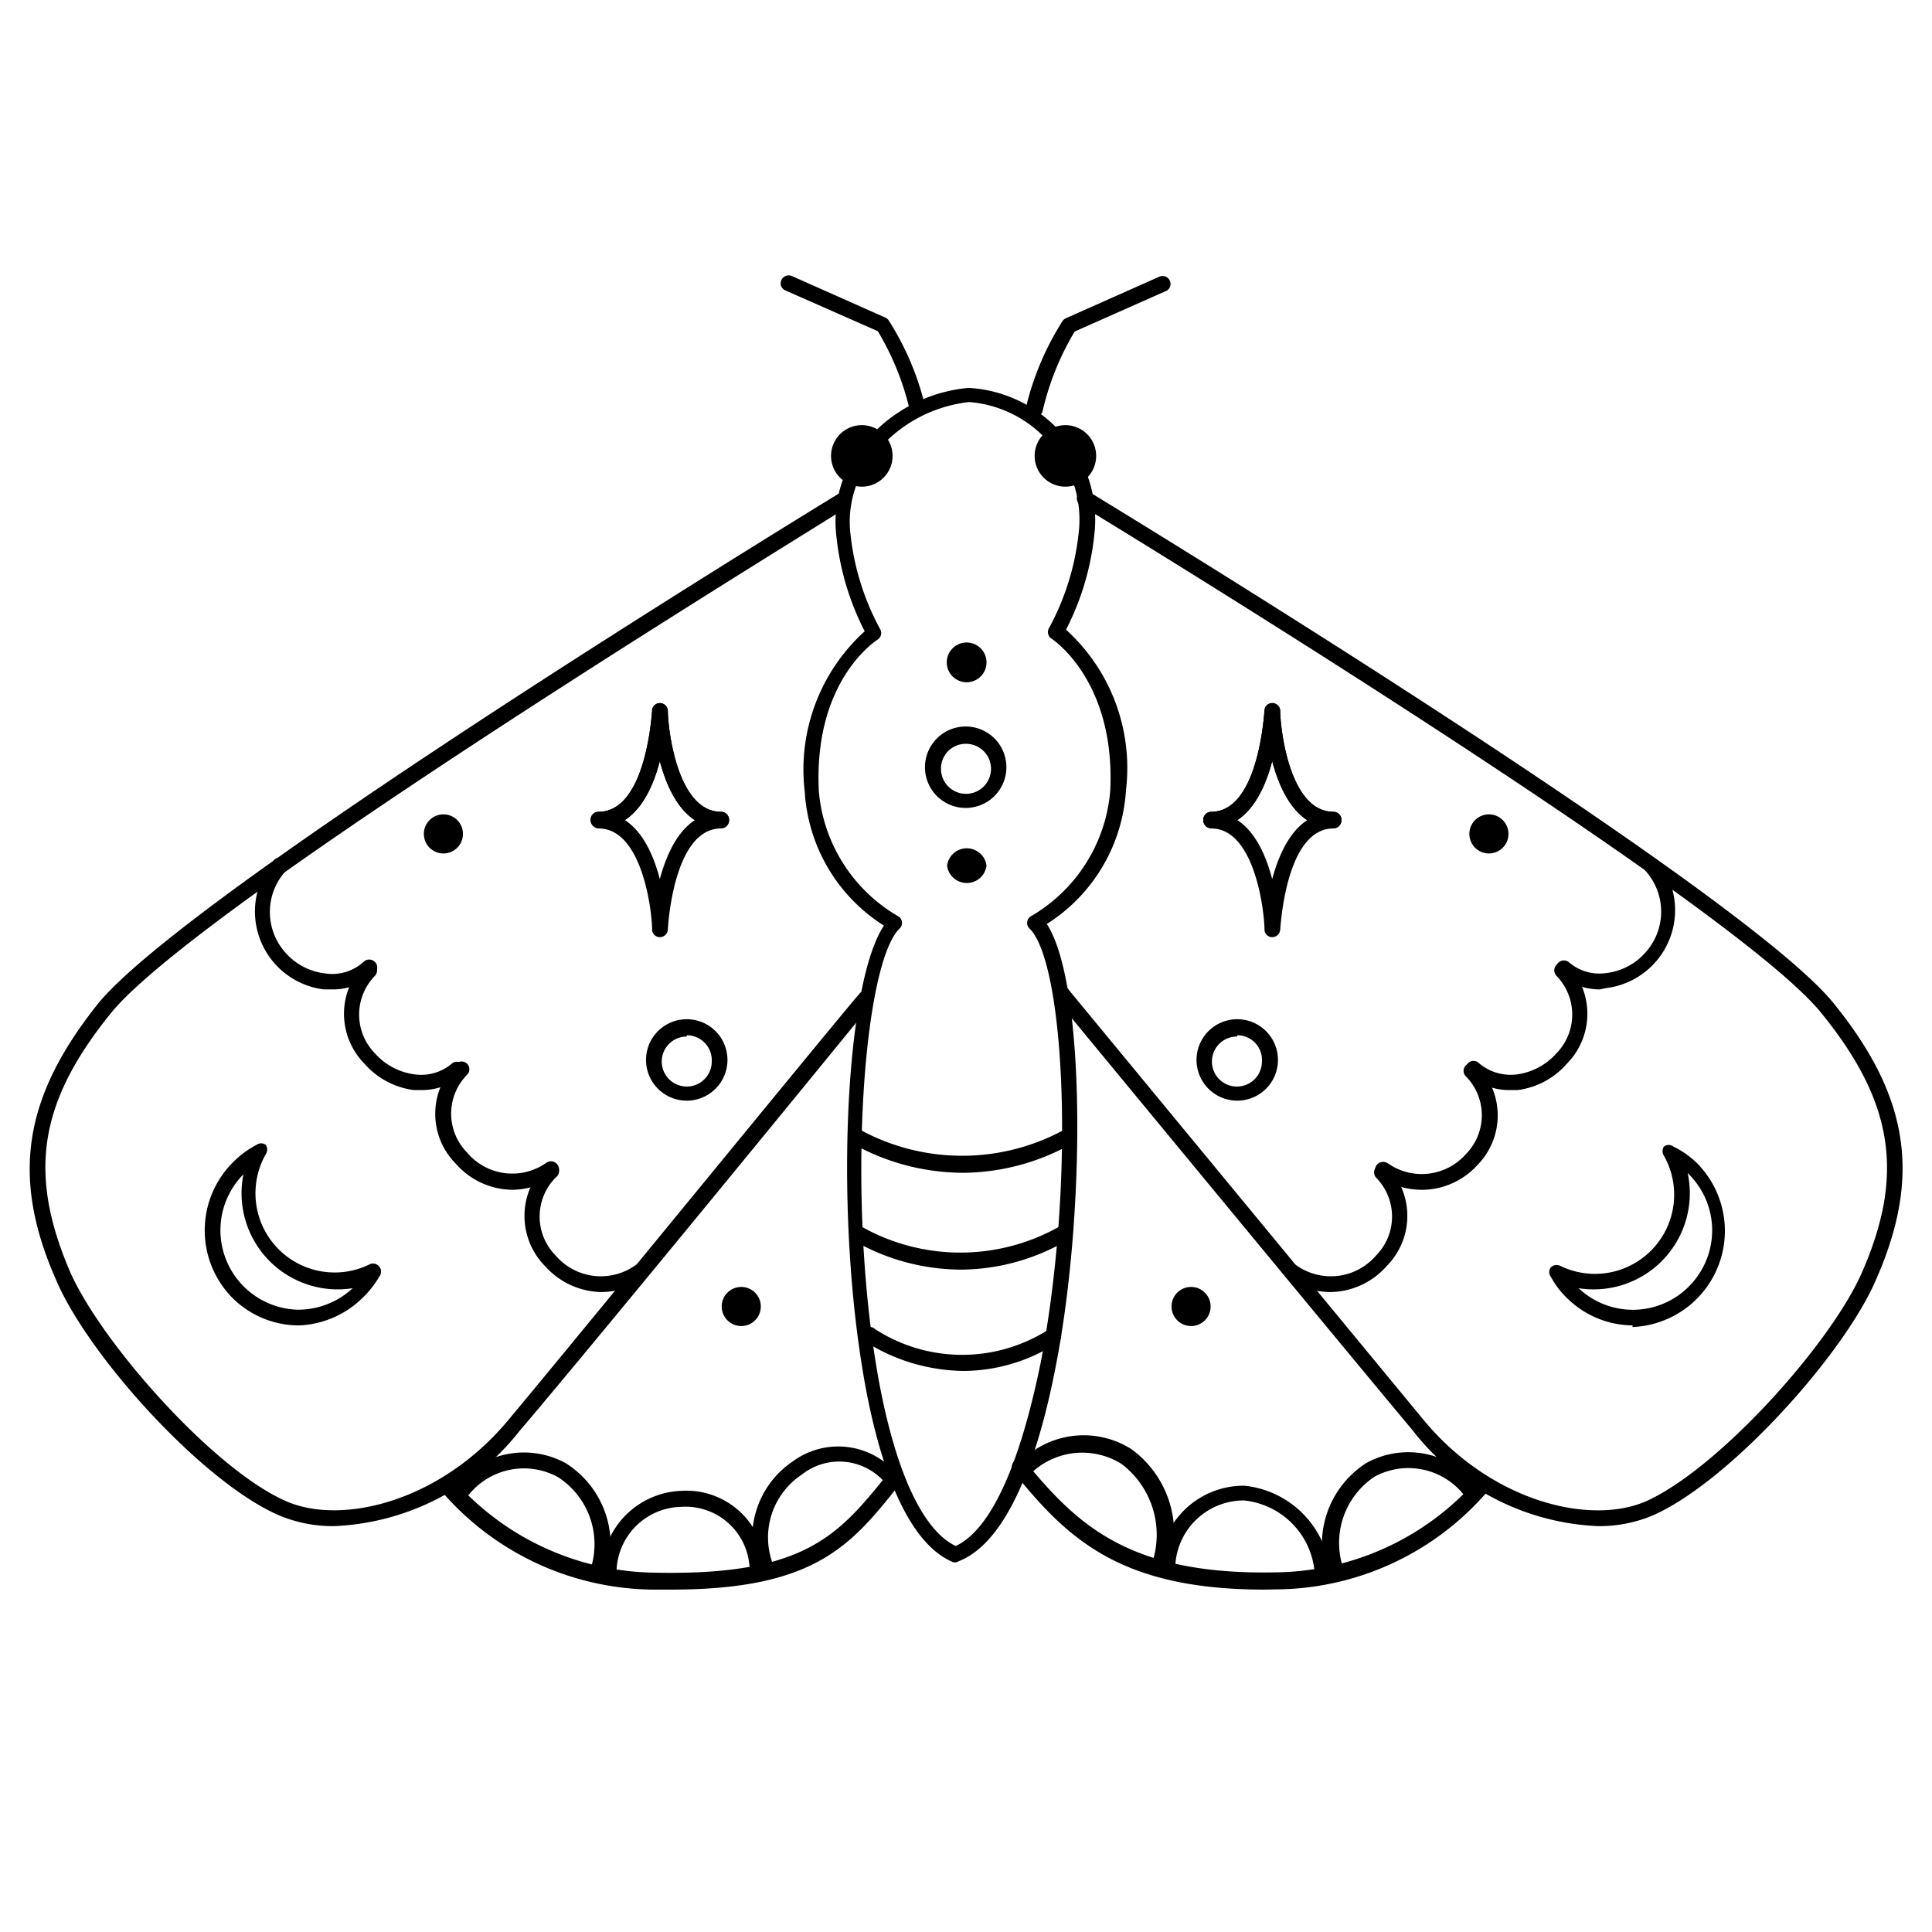 <svg id="Capa_1" data-name="Capa 1" xmlns="http://www.w3.org/2000/svg" viewBox="0 0 60.26 60.26"><title>jazminaradasfavicon</title><path d="M9.34,41.34H9.26a2.94,2.94,0,0,1-2.08-.93,3,3,0,0,1,.12-4.19A2.87,2.87,0,0,1,8,35.71a.24.24,0,0,1,.29,0,.26.26,0,0,1,0,.29,2.47,2.47,0,0,0,3.25,3.43.25.25,0,0,1,.32.34,3.14,3.14,0,0,1-.55.71A3,3,0,0,1,9.34,41.34ZM7.63,36.59a2.48,2.48,0,0,0,1.64,4.26A2.5,2.5,0,0,0,11,40.18a3,3,0,0,1-3.4-3.59Z"/><path d="M16,37.11a2.37,2.37,0,0,1-1.78-.81,2.21,2.21,0,0,1,0-3.12.25.25,0,0,1,.35,0,.24.24,0,0,1,0,.34,1.73,1.73,0,0,0,0,2.43,1.84,1.84,0,0,0,2.48.31.25.25,0,0,1,.34.07.24.24,0,0,1-.06.34A2.39,2.39,0,0,1,16,37.11Z"/><path d="M18.76,40.3A2.41,2.41,0,0,1,17,39.49a2.23,2.23,0,0,1,0-3.13.25.25,0,1,1,.33.37,1.73,1.73,0,0,0,0,2.43,1.86,1.86,0,0,0,2.48.31.24.24,0,0,1,.34.06.25.25,0,0,1-.06.35A2.39,2.39,0,0,1,18.76,40.3Z"/><path d="M18.69,49.14h-.07a.24.24,0,0,1-.17-.3,2.49,2.49,0,0,0-1.05-2.77,2.21,2.21,0,0,0-2.76.53.25.25,0,0,1-.37-.34,2.72,2.72,0,0,1,3.38-.62A3,3,0,0,1,18.93,49,.25.25,0,0,1,18.69,49.14Z"/><path d="M23.83,49a.25.25,0,0,1-.23-.17,2.86,2.86,0,0,1,1.13-3.25A2.39,2.39,0,0,1,28,46a.25.25,0,0,1,0,.35.26.26,0,0,1-.35-.05A1.88,1.88,0,0,0,25,46a2.35,2.35,0,0,0-.93,2.68.25.25,0,0,1-.16.31Z"/><path d="M19,49.2h0a.25.25,0,0,1-.23-.27,2.58,2.58,0,0,1,2.48-2.43,2.46,2.46,0,0,1,2.61,2.26.25.25,0,0,1-.23.26.25.25,0,0,1-.26-.24A2,2,0,0,0,21.23,47a2.06,2.06,0,0,0-2,2A.24.24,0,0,1,19,49.2Z"/><path d="M13.17,34l-.26,0a2.47,2.47,0,0,1-1.54-.82,2.22,2.22,0,0,1,0-3.12.25.25,0,0,1,.33.37,1.73,1.73,0,0,0,0,2.43,2,2,0,0,0,1.23.65,1.48,1.48,0,0,0,1.18-.35.25.25,0,0,1,.33.37A2,2,0,0,1,13.17,34Z"/><path d="M10.36,30.86l-.26,0a2.45,2.45,0,0,1-1.58-4,.25.25,0,1,1,.38.32,1.9,1.9,0,0,0,0,2.53,1.94,1.94,0,0,0,1.23.65A1.45,1.45,0,0,0,11.34,30a.25.25,0,0,1,.35,0,.24.24,0,0,1,0,.35A1.92,1.92,0,0,1,10.36,30.86Z"/><path d="M29.83,48.73h0l-.09,0c-1.52-.62-2.32-3.25-2.72-5.35-1-5.26-.7-12.63.55-14.51a5.32,5.32,0,0,1-2.47-4.18,5.82,5.82,0,0,1,1.87-5,8.37,8.37,0,0,1-.9-3.15,3.79,3.79,0,0,1,1-2.85,4.76,4.76,0,0,1,3.12-1.59h.05A4.17,4.17,0,0,1,33,13.39a4,4,0,0,1,1.15,3.1,8.37,8.37,0,0,1-.9,3.15,5.82,5.82,0,0,1,1.87,5,5.32,5.32,0,0,1-2.47,4.18c1.22,1.86,1.21,9,.29,13.74-.46,2.42-1.36,5.44-3,6.12Zm.4-36.19h0A4.38,4.38,0,0,0,27.42,14a3.3,3.3,0,0,0-.91,2.49,8,8,0,0,0,.94,3.13.24.24,0,0,1-.08.33c-.08.06-2,1.3-1.83,4.73A5,5,0,0,0,28,28.57a.23.23,0,0,1,.13.18.23.23,0,0,1-.07.21c-1.17,1.13-1.68,8.72-.61,14.31.53,2.73,1.36,4.48,2.36,4.95,1.1-.51,2-2.54,2.65-5.72,1.1-5.73.74-12.49-.35-13.54a.23.23,0,0,1-.07-.21.23.23,0,0,1,.13-.18,5,5,0,0,0,2.46-3.92c.16-3.44-1.81-4.71-1.83-4.73a.24.24,0,0,1-.08-.33h0a8,8,0,0,0,.94-3.13,3.55,3.55,0,0,0-1-2.73A3.68,3.68,0,0,0,30.23,12.54Z"/><path d="M28.62,13a.24.24,0,0,1-.24-.19,8.58,8.58,0,0,0-1-2.48L24.5,9.06a.24.24,0,0,1-.13-.32.25.25,0,0,1,.33-.13L27.6,9.9a.28.28,0,0,1,.11.08,8.8,8.8,0,0,1,1.15,2.71.25.25,0,0,1-.19.29Z"/><path d="M32.24,13h-.05a.25.25,0,0,1-.19-.29A8.8,8.8,0,0,1,33.15,10a.28.28,0,0,1,.11-.08l2.9-1.29a.25.25,0,0,1,.33.13.24.24,0,0,1-.13.32l-2.84,1.26a8.58,8.58,0,0,0-1,2.48A.24.24,0,0,1,32.24,13Z"/><path d="M30.06,36.58a7.09,7.09,0,0,1-3.47-.91.25.25,0,0,1,.26-.42,6.65,6.65,0,0,0,6.32,0,.24.24,0,0,1,.33.1.25.25,0,0,1-.1.34A7,7,0,0,1,30.06,36.58Z"/><path d="M30,39.6a6.74,6.74,0,0,1-3.38-.91.25.25,0,0,1-.08-.34.26.26,0,0,1,.35-.08h0a6.28,6.28,0,0,0,6.13,0,.25.25,0,1,1,.24.43A6.6,6.6,0,0,1,30,39.6Z"/><path d="M30.08,42.76a5.83,5.83,0,0,1-3.07-.9.25.25,0,1,1,.29-.4h0a5,5,0,0,0,5.42,0,.24.24,0,0,1,.34.08.24.24,0,0,1-.08.34A5.42,5.42,0,0,1,30.08,42.76Z"/><path d="M22.49,25.82c-1.1,0-1.64-1.07-1.91-2.08-.26,1-.81,2.08-1.91,2.08a.25.25,0,0,1,0-.5c1.38,0,1.63-2.63,1.67-3.16a.24.24,0,0,1,.24-.23.25.25,0,0,1,.25.23c0,.53.28,3.16,1.66,3.16a.25.25,0,1,1,0,.5Z"/><path d="M22.49,25.82c-1.1,0-1.64-1.07-1.91-2.08-.26,1-.81,2.08-1.91,2.08a.25.25,0,0,1,0-.5c1.38,0,1.63-2.63,1.67-3.16a.24.24,0,0,1,.24-.23.25.25,0,0,1,.25.23c0,.53.28,3.16,1.66,3.16a.25.25,0,1,1,0,.5Z"/><path d="M20.58,29.23a.24.24,0,0,1-.24-.23c0-.53-.29-3.16-1.67-3.16a.25.25,0,0,1-.24-.25.25.25,0,0,1,.24-.25c1.1,0,1.65,1.07,1.91,2.08.27-1,.81-2.08,1.91-2.08a.25.25,0,0,1,.25.25.25.25,0,0,1-.25.25c-1.38,0-1.63,2.63-1.66,3.16A.25.25,0,0,1,20.58,29.23Z"/><path d="M30.12,25.2a1.27,1.27,0,1,1,1.27-1.27A1.27,1.27,0,0,1,30.12,25.2Zm0-2a.77.77,0,0,0-.77.77.78.78,0,1,0,.77-.77Z"/><path d="M21.42,34.33a1.27,1.27,0,1,1,1.27-1.26A1.27,1.27,0,0,1,21.42,34.33Zm0-2a.78.78,0,1,0,.78.78A.78.78,0,0,0,21.42,32.29Z"/><path d="M38.59,34.33a1.27,1.27,0,1,1,1.27-1.26A1.27,1.27,0,0,1,38.59,34.33Zm0-2a.78.78,0,1,0,.77.78A.77.77,0,0,0,38.59,32.29Z"/><path d="M30.77,27a.62.62,0,0,1-1.23,0,.62.62,0,0,1,1.23,0Z"/><circle cx="23.12" cy="40.75" r="0.61"/><path d="M30.77,20.65a.62.62,0,1,1-.62-.61A.62.62,0,0,1,30.77,20.65Z"/><circle cx="26.88" cy="14.22" r="0.96"/><circle cx="33.23" cy="14.22" r="0.96"/><circle cx="13.83" cy="26.01" r="0.61"/><path d="M10.44,47.6a4.33,4.33,0,0,1-1.7-.32c-2.38-1-6-5-7-7.38-1.41-3.21-1-5.7,1.33-8.61C6,27.72,25.32,15.91,26.14,15.41a.24.24,0,0,1,.34.08.25.25,0,0,1-.08.34C26.2,16,6.29,28.1,3.46,31.6c-2.25,2.78-2.6,5-1.26,8.1,1,2.23,4.49,6.16,6.74,7.13,1.74.75,4.79,0,6.9-2.52,2.34-2.8,10.86-13.24,11-13.35a.25.25,0,0,1,.35,0,.24.24,0,0,1,0,.34c-.08.11-8.61,10.55-11,13.35A7.76,7.76,0,0,1,10.44,47.6Z"/><path d="M20.94,49.58H20.3a8.82,8.82,0,0,1-6.54-3.08.24.24,0,0,1,.05-.34.23.23,0,0,1,.34,0,8.49,8.49,0,0,0,6.16,2.89c4.79.12,5.83-1.15,7.39-3.09a.25.25,0,0,1,.38.31C26.56,48.19,25.44,49.58,20.94,49.58Z"/><path d="M50.92,41.34a2.94,2.94,0,0,1-2-.81,2.71,2.71,0,0,1-.55-.71.24.24,0,0,1,0-.29.26.26,0,0,1,.29-.05,2.47,2.47,0,0,0,3.24-3.43.26.26,0,0,1,0-.29.24.24,0,0,1,.29,0,2.82,2.82,0,0,1,.73.51,3,3,0,0,1-2,5.12Zm-1.68-1.16a2.46,2.46,0,0,0,3.49-.11,2.47,2.47,0,0,0-.09-3.48,3,3,0,0,1-3.4,3.59Z"/><path d="M44.3,37.11A2.38,2.38,0,0,1,43,36.69a.25.25,0,0,1-.07-.34.26.26,0,0,1,.35-.07A1.84,1.84,0,0,0,45.72,36a1.73,1.73,0,0,0,0-2.43.24.24,0,0,1,0-.34.25.25,0,0,1,.35,0,2.21,2.21,0,0,1,0,3.12A2.34,2.34,0,0,1,44.3,37.11Z"/><path d="M41.5,40.3a2.38,2.38,0,0,1-1.34-.42.27.27,0,0,1-.07-.35.25.25,0,0,1,.35-.06,1.86,1.86,0,0,0,2.48-.31,1.73,1.73,0,0,0,0-2.43.25.25,0,0,1,.33-.37,2.22,2.22,0,0,1,0,3.13A2.38,2.38,0,0,1,41.5,40.3Z"/><path d="M41.58,49.14a.25.25,0,0,1-.24-.18,3,3,0,0,1,1.28-3.33,2.71,2.71,0,0,1,3.37.62.25.25,0,1,1-.36.34,2.21,2.21,0,0,0-2.76-.53,2.48,2.48,0,0,0-1,2.77.25.25,0,0,1-.18.3Z"/><path d="M36.21,48.91l-.07,0a.25.25,0,0,1-.16-.31,2.77,2.77,0,0,0-1-2.94,2.31,2.31,0,0,0-2.89.36.25.25,0,0,1-.35,0,.24.24,0,0,1,0-.34,2.78,2.78,0,0,1,3.55-.48,3.24,3.24,0,0,1,1.21,3.5A.26.26,0,0,1,36.21,48.91Z"/><path d="M41.28,49.2A.25.25,0,0,1,41,49a2.46,2.46,0,0,0-2.2-2.2,2.14,2.14,0,0,0-2.14,2,.26.26,0,0,1-.26.24.25.25,0,0,1-.24-.26,2.64,2.64,0,0,1,2.65-2.44,3,3,0,0,1,2.68,2.66.25.25,0,0,1-.22.27Z"/><path d="M47.1,34a1.92,1.92,0,0,1-1.31-.49.24.24,0,0,1,0-.35.24.24,0,0,1,.34,0,1.52,1.52,0,0,0,1.19.35,2,2,0,0,0,1.22-.65,1.73,1.73,0,0,0,0-2.43.25.25,0,0,1,.33-.37,2.22,2.22,0,0,1,0,3.12,2.45,2.45,0,0,1-1.54.82Z"/><path d="M49.9,30.86a2,2,0,0,1-1.31-.49.25.25,0,0,1,.33-.37,1.46,1.46,0,0,0,1.18.35,1.92,1.92,0,0,0,1.23-.65,1.9,1.9,0,0,0,0-2.53.25.25,0,0,1,0-.35.26.26,0,0,1,.35,0,2.45,2.45,0,0,1-1.59,4Z"/><path d="M41.59,25.82c-1.1,0-1.64-1.07-1.91-2.08-.26,1-.81,2.08-1.9,2.08a.25.25,0,0,1,0-.5c1.37,0,1.62-2.63,1.66-3.16a.24.24,0,0,1,.24-.23.25.25,0,0,1,.25.23c0,.53.28,3.16,1.66,3.16a.25.25,0,0,1,0,.5Z"/><path d="M41.59,25.82c-1.1,0-1.64-1.07-1.91-2.08-.26,1-.81,2.08-1.9,2.08a.25.25,0,0,1,0-.5c1.37,0,1.62-2.63,1.66-3.16a.24.24,0,0,1,.24-.23.25.25,0,0,1,.25.23c0,.53.28,3.16,1.66,3.16a.25.25,0,0,1,0,.5Z"/><path d="M39.68,29.23a.24.24,0,0,1-.24-.23c0-.53-.29-3.16-1.66-3.16a.25.25,0,0,1-.25-.25.25.25,0,0,1,.25-.25c1.09,0,1.64,1.07,1.9,2.08.27-1,.81-2.08,1.91-2.08a.25.25,0,0,1,.25.25.25.25,0,0,1-.25.25c-1.38,0-1.62,2.63-1.66,3.16A.25.25,0,0,1,39.68,29.23Z"/><circle cx="37.15" cy="40.75" r="0.61"/><circle cx="46.44" cy="26.01" r="0.61"/><path d="M49.82,47.6a7.74,7.74,0,0,1-5.77-3c-2.34-2.8-11-13.3-11.09-13.41a.25.25,0,1,1,.38-.31L44.42,44.31c2.11,2.53,5.17,3.27,6.91,2.52,2.25-1,5.76-4.9,6.74-7.13,1.34-3.05,1-5.32-1.26-8.1C54,28.1,33.94,15.9,33.74,15.78a.25.25,0,1,1,.26-.42c.82.5,20.3,12.36,23.19,15.93,2.36,2.91,2.74,5.4,1.33,8.61-1,2.35-4.62,6.36-7,7.38A4.3,4.3,0,0,1,49.82,47.6Z"/><path d="M39.43,49.58c-4.49,0-6.14-1.59-7.8-3.65a.25.25,0,0,1,0-.35.24.24,0,0,1,.34,0c1.65,2,3.27,3.58,7.94,3.46a8.47,8.47,0,0,0,6.16-2.89.24.24,0,0,1,.35,0,.23.23,0,0,1,0,.34A8.78,8.78,0,0,1,40,49.57Z"/></svg>